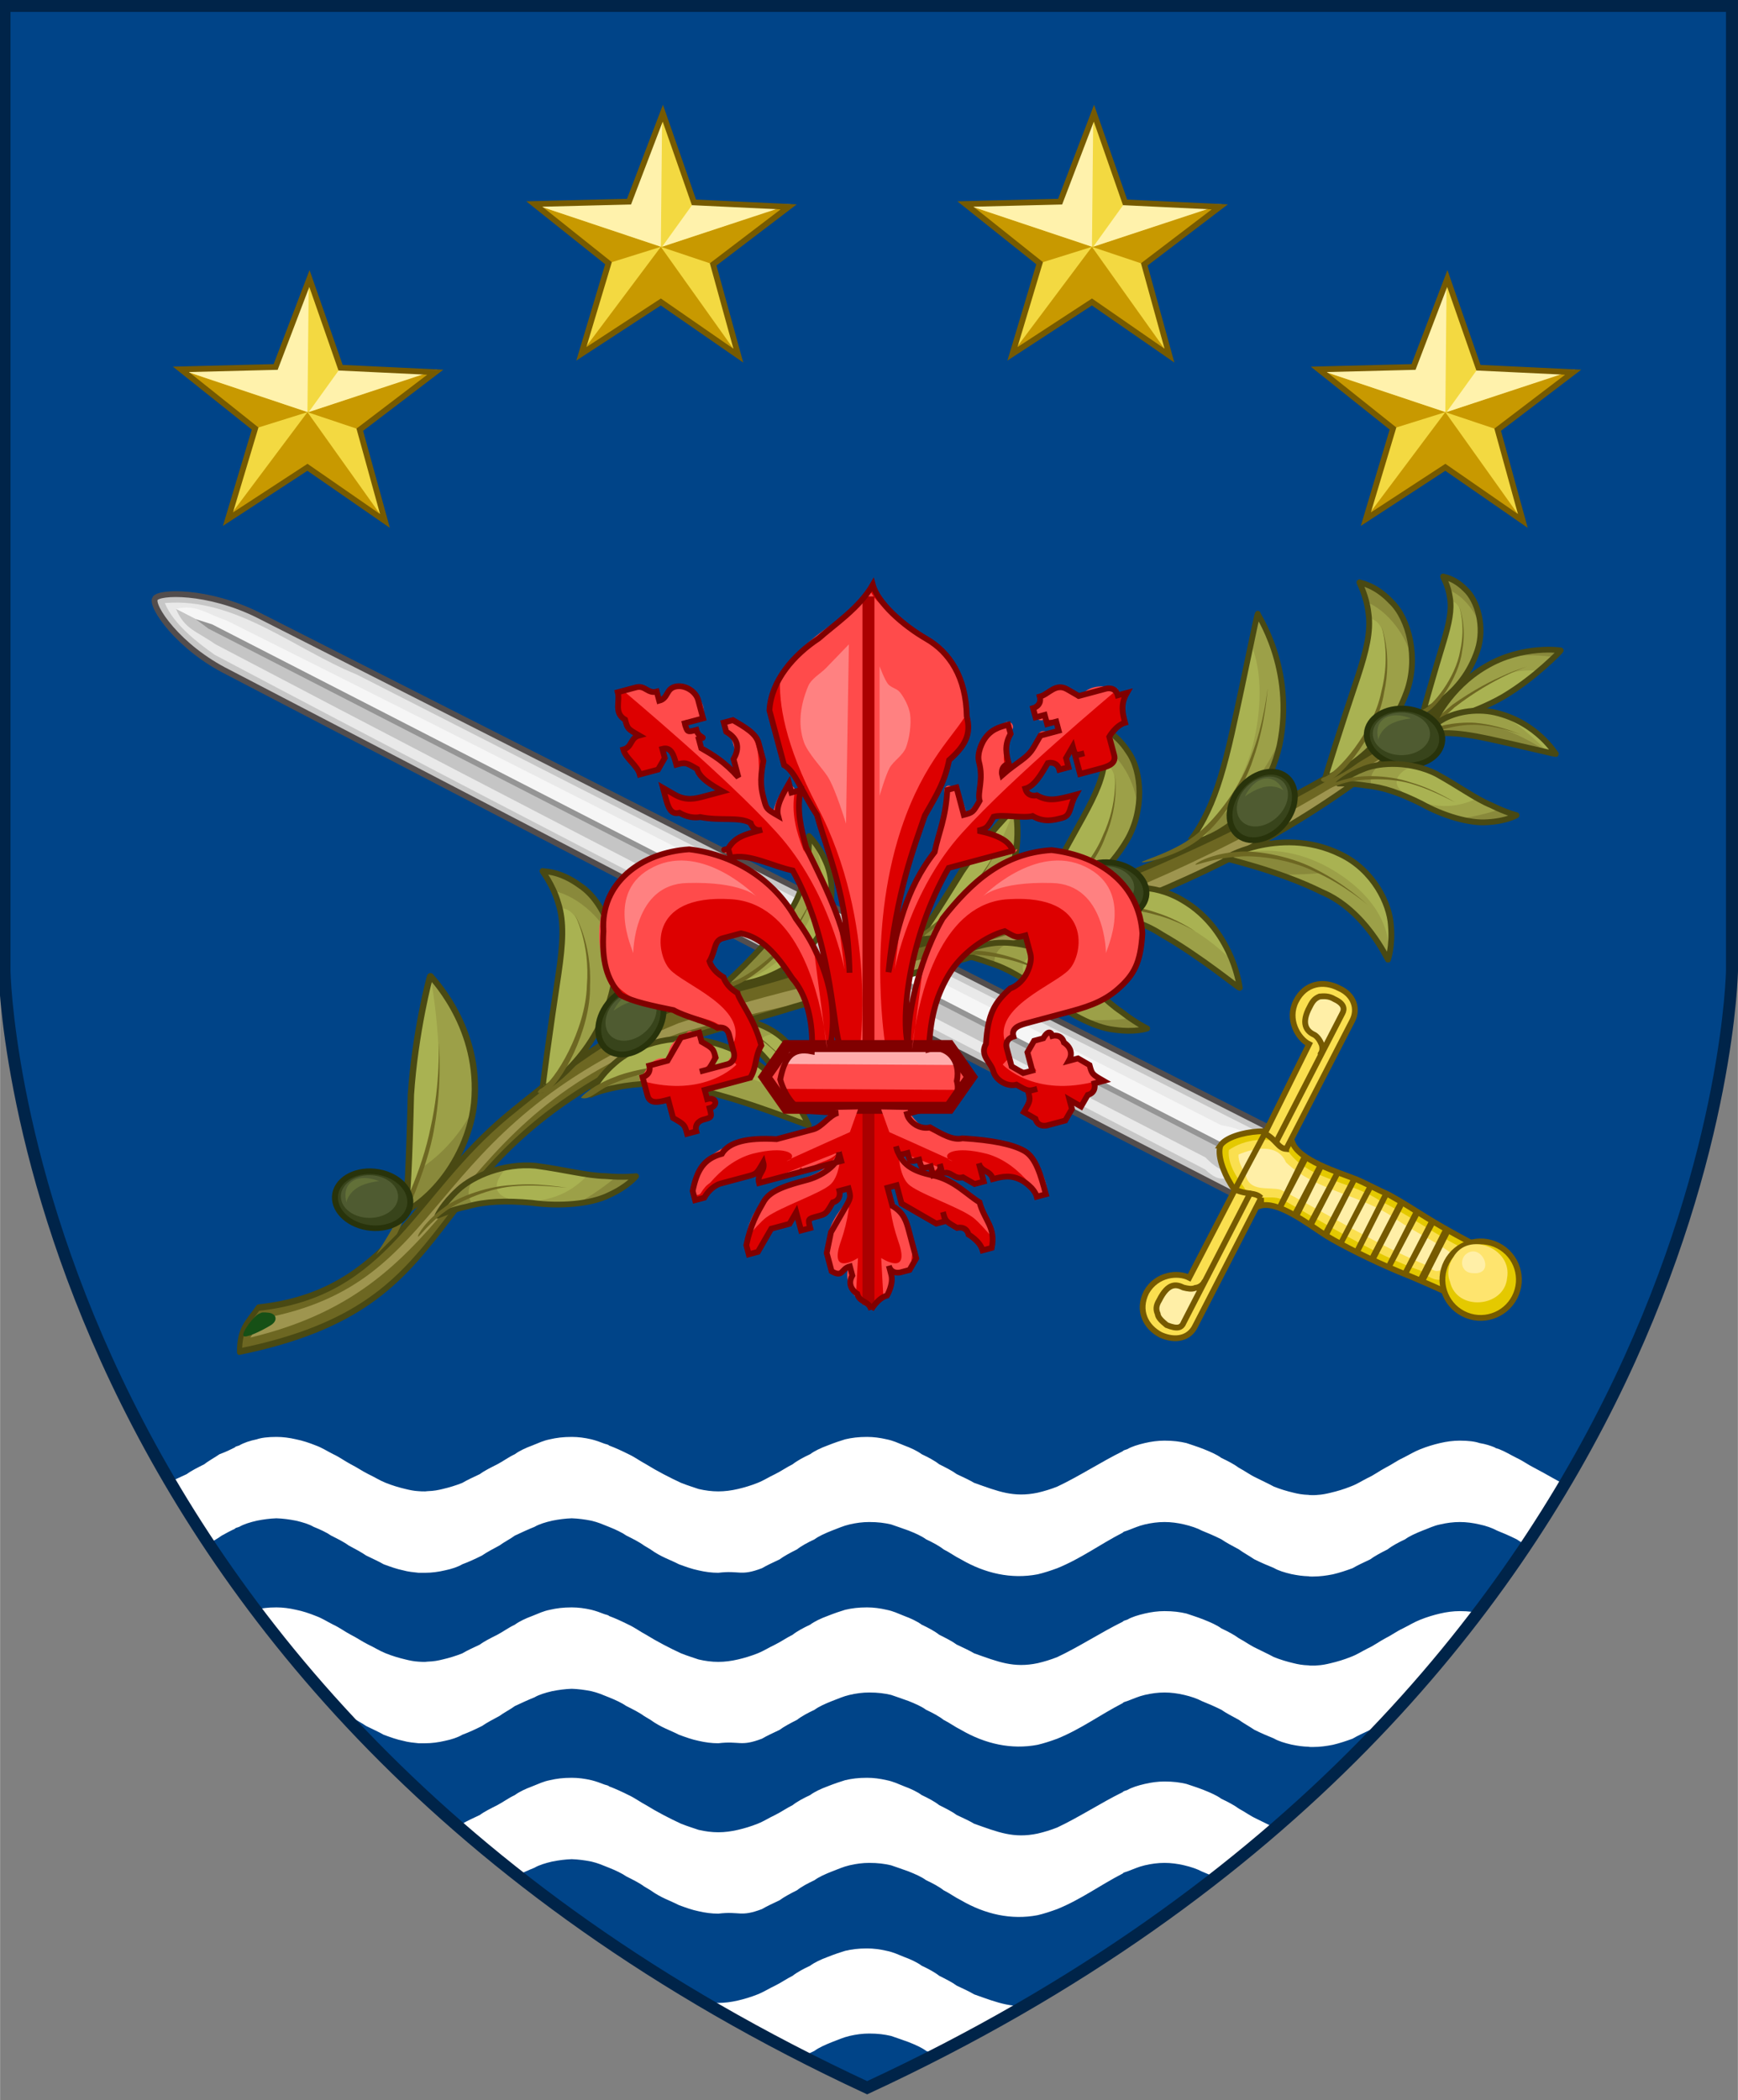 <?xml version="1.0" encoding="UTF-8"?>
<svg width="300" height="362.4" version="1.1" viewBox="0 0 79.37 95.89" xmlns="http://www.w3.org/2000/svg" xmlns:xlink="http://www.w3.org/1999/xlink">
  <rect x="0" y="0" width="79.37" height="95.89" fill="#808080" stroke="none"/>
  <defs>
    <clipPath id="c">
      <path d="m277.3-34.03v44.11s.5 32.97 39.5 51.08c39-18.11 39.5-51.08 39.5-51.08v-44.11h-79z" fill-rule="evenodd"/>
    </clipPath>
  </defs>
  <path d="m.2.27v44.05s.5 32.93 39.4 51.01c39-18.08 39.5-51.01 39.5-51.01v-44.05h-39.5z" fill="#048" fill-rule="evenodd"/>
  <g transform="matrix(.999 0 0 .999 -276.69 34.254)" clip-path="url(#c)">
    <path id="a" d="m276.1 31.39c-.3 0-.6.04-.9.11s-.6.16-.8.28c-.3.11-.6.25-.9.4-.2.14-.5.3-.7.46-.3.15-.6.3-.8.45-.3.15-.6.28-.9.4-.2.12-.5.21-.8.28-.1.01-.1.03-.2.04v3.72c.1-.01.1-.02.2-.04.3-.06.6-.16.8-.28.3-.11.6-.25.9-.4.2-.14.5-.3.8-.46.2-.15.5-.3.7-.45.3-.14.6-.28.9-.4.2-.12.5-.21.8-.28s.6-.11.9-.11.6.04.9.11.6.16.9.28.5.26.8.4c.3.15.5.3.8.45.3.16.5.32.8.46.3.15.5.29.8.4.3.12.6.22.9.28.3.07.6.11.9.11s.6-.04.9-.11c.3-.06.6-.16.8-.28.3-.11.6-.25.9-.4.1-.08.3-.17.4-.26 0 .03 0 .05.1.08.1-.09.3-.18.4-.28.2-.15.5-.3.7-.45.2-.11.4-.22.6-.31 0-.03.1-.06.2-.09.2-.12.5-.21.8-.28.3-.06.6-.1.9-.11.3.01.6.05.9.11.3.07.6.16.8.28.3.12.6.26.8.4.3.15.6.3.8.45.3.16.6.32.8.46.3.15.6.28.8.4.3.11.6.22.9.28.2.06.5.09.7.11h.3c.3 0 .6-.04.9-.11.3-.06.6-.16.8-.28.3-.11.6-.25.9-.4.2-.14.5-.3.8-.46.2-.15.5-.3.7-.45.3-.14.6-.28.9-.4.2-.12.5-.21.8-.28.3-.06.6-.1.9-.11.3.01.6.05.9.11.3.07.5.16.8.28s.6.26.8.4c.3.15.6.3.8.45l.3.18c.5.36.9.47 1.3.68.3.11.6.22.9.28.3.07.6.11.9.11 1-.12 1 .17 2-.21.2-.12.5-.26.8-.4.2-.15.5-.31.8-.46.2-.16.5-.32.8-.46.2-.15.5-.28.8-.4.3-.11.5-.21.8-.28s.6-.11.9-.11c.4 0 .7.04 1 .11.2.07.5.17.8.28.3.12.6.25.8.4.3.14.6.3.8.46.3.15.5.31.8.46 1.1.64 2.3.91 3.5.68.3-.07.6-.17.9-.28 1.1-.45 1.9-1.06 3-1.63 0-.03.1-.06.2-.09.3-.11.5-.21.8-.28s.6-.11.9-.11.6.04.9.11.6.17.8.28c.3.12.6.25.9.4.2.14.5.3.8.46.2.15.5.31.7.45.3.15.6.28.9.4.2.12.5.21.8.28.3.06.5.09.8.1 0 .01.1.01.1.01h.1c.3 0 .6-.04.9-.1.3-.07.6-.17.9-.28.2-.12.5-.26.8-.4.2-.15.5-.31.8-.46.2-.16.5-.32.8-.46.2-.15.5-.28.8-.4.3-.11.5-.22.8-.28.3-.07.6-.11.9-.11s.6.04.9.11c.3.06.6.17.8.28.3.12.6.25.9.4.2.14.5.3.8.46l.3.18c.1.09.2.19.4.28.1.06.2.11.3.16v-.04c.2.09.4.19.6.27.2.12.5.21.8.28s.6.11.9.11.6-.04.9-.11.6-.16.9-.28.5-.25.8-.4.5-.3.8-.45c.3-.16.5-.32.8-.46.3-.15.5-.28.8-.4.3-.11.6-.22.9-.28.3-.07.6-.11.9-.11s.6.04.9.11c.3.06.6.17.8.28.3.12.6.25.9.4.2.14.5.3.7.46.3.15.6.3.8.45.3.15.6.28.9.4.2.12.5.21.8.28.2.04.3.06.5.08v-3.72c-.2-.02-.3-.04-.5-.08-.3-.07-.6-.16-.8-.28-.3-.11-.6-.25-.9-.4-.2-.14-.5-.3-.7-.46-.3-.15-.6-.31-.8-.45-.3-.15-.6-.28-.9-.4-.2-.12-.5-.21-.8-.28s-.6-.11-.9-.11-.6.04-.9.11-.6.16-.9.28-.5.25-.8.4c-.3.14-.5.3-.8.45-.3.16-.5.32-.8.46-.3.15-.5.29-.8.4-.3.12-.6.21-.9.28s-.6.11-.9.11-.6-.04-.8-.11c-.3-.07-.6-.16-.9-.28-.5-.23-1-.55-1.6-.86-.3-.15-.5-.31-.8-.45-.3-.15-.5-.28-.8-.4-.1-.03-.2-.06-.2-.08-.2-.08-.4-.15-.7-.2-.2-.07-.5-.11-.9-.11-.3 0-.6.04-.9.11s-.6.16-.9.28-.5.25-.8.4c-.3.14-.5.3-.8.45-.3.16-.5.32-.8.46-.3.15-.5.29-.8.4-.3.12-.6.21-.9.28-.2.05-.4.09-.6.1-.1.01-.1.01-.2.01s-.2 0-.2-.01c-.3-.01-.5-.05-.7-.1-.3-.07-.6-.16-.9-.28-.2-.11-.5-.25-.8-.4-.3-.14-.5-.3-.8-.46-.2-.15-.5-.31-.8-.45-.2-.15-.5-.28-.8-.4s-.6-.21-.8-.28c-.3-.07-.6-.11-1-.11-.3 0-.6.04-.9.11s-.6.16-.8.28c-.1.03-.2.06-.2.09-1 .49-2 1.15-3 1.62-.3.12-.6.21-.9.28-1.1.23-1.8-.06-2.9-.45-.2-.12-.5-.26-.8-.4-.2-.15-.5-.3-.8-.45-.2-.16-.5-.32-.8-.46-.2-.15-.5-.29-.8-.4-.3-.12-.5-.22-.8-.28-.3-.07-.6-.11-.9-.11-.4 0-.7.04-1 .11-.2.06-.5.16-.8.28-.3.11-.6.25-.8.4-.3.14-.6.3-.8.46-.3.15-.5.3-.8.45-.3.14-.5.28-.8.4s-.6.21-.9.28-.6.11-.9.11-.6-.04-.9-.11c-.2-.07-.5-.16-.8-.28-.5-.23-1.1-.54-1.6-.85-.3-.16-.5-.32-.8-.46-.3-.15-.6-.29-.9-.4 0-.03-.1-.05-.2-.08-.2-.08-.4-.15-.6-.2-.3-.07-.6-.11-.9-.11-.4 0-.7.04-1 .11-.3.06-.5.16-.8.28-.3.11-.6.25-.8.4-.3.14-.5.3-.8.46-.3.15-.6.3-.8.45-.3.14-.6.28-.8.4-.3.12-.6.21-.9.28-.2.05-.4.09-.7.1l-.1.01c-.1 0-.2 0-.3-.01-.2-.01-.4-.05-.6-.1-.3-.07-.6-.16-.9-.28s-.5-.26-.8-.4c-.3-.15-.5-.3-.8-.45-.3-.16-.5-.32-.8-.46-.3-.15-.5-.29-.8-.4-.3-.12-.6-.22-.9-.28-.3-.07-.6-.11-.9-.11-.4 0-.7.04-.9.11-.3.06-.6.16-.8.28-.1.03-.2.06-.2.09-.2.1-.4.2-.7.31-.2.14-.5.3-.7.46-.3.15-.6.3-.8.45-.3.14-.6.28-.9.4-.2.12-.5.21-.8.28s-.6.11-.9.11-.6-.04-.9-.11-.5-.16-.8-.28c-.6-.23-1.1-.54-1.6-.85-.3-.16-.6-.32-.8-.46-.3-.15-.6-.29-.9-.4-.3-.12-.6-.22-.9-.28-.3-.07-.6-.11-.9-.11z" fill="#fff" fill-rule="evenodd" stroke-width=".318"/>
    <g stroke-width=".506">
      <use transform="translate(0,7.792)" width="79.37" height="95.89" xlink:href="#a"/>
      <use transform="translate(0,15.58)" width="79.37" height="95.89" xlink:href="#a"/>
      <use transform="translate(0,23.38)" width="79.37" height="95.89" xlink:href="#a"/>
      <use transform="translate(0,29.71)" width="79.37" height="95.89" xlink:href="#a"/>
    </g>
  </g>
  <g id="b" transform="matrix(.345 0 0 .345 -187.05 -160.85)" stroke-width=".767">
    <g transform="matrix(.877 0 0 .877 451.4 456.7)" stroke-width=".874">
      <path d="m161.6 89.49-11.7-8.1-12 7.83 4.1-13.68-11.2-8.93 14.3-.36 5.1-13.35 4.7 13.46 14.3.68-11.4 8.68z" fill="#f3d941"/>
      <path d="m149.9 73.05-19-6.36 11.1 8.85 7.9-2.47 7.9 2.65 11.4-8.68-1-.05-18.1 6.06z" fill="#c89900"/>
      <path d="m130.5 66.56 14.5-.33 5.1-13.36-.2 20.18z" fill="#fff2ac"/>
      <path d="m169.5 66.66-14.5-.43-4.9 6.82z" fill="#fff2ac"/>
      <path d="m142.8 85.94 6.8-4.72 11.9 8.14-11.6-16.29-12.2 16.29z" fill="#c89900"/>
      <path d="m161.6 89.49-11.7-8.1-12 7.83 4.1-13.68-11.2-8.93 14.3-.36 5.1-13.35 4.7 13.46 14.3.68-11.4 8.68z" fill="none" stroke="#765a00"/>
    </g>
  </g>
  <g transform="translate(-277.1,34.15)" stroke-width=".265">
    <use transform="translate(329.07,-34.15)" width="300" height="372.9" xlink:href="#b"/>
    <use transform="translate(293.24,-41.699)" width="300" height="372.9" xlink:href="#b"/>
    <use transform="translate(312.93,-41.699)" width="300" height="372.9" xlink:href="#b"/>
  </g>
  <g transform="matrix(.927 0 0 .927 -253.95 31.149)" stroke-width=".435">
    <g transform="matrix(.653 -.057 .057 .653 -56.33 -518.7)">
      <g fill-rule="evenodd">
        <path d="m445.3 826.9c.3-.5 4-.3 7.6 1.9l72.2 44.9-3 4.8c-17.7-11.1-54.2-34.4-71.8-45.6-3.6-2.2-5.4-5.5-5-6z" fill="#c7c7c7" stroke="#524d4d" stroke-linecap="round"/>
        <path d="m446 827.3c5.3 0 9.4 4.3 13.9 6.6 21.4 13.4 42.8 26.7 64.3 40-1.2 1.4-1.9 5-4 2.6-23.6-15-47.3-29.8-70.8-45-1.3-1.1-2.9-2.6-3.4-4.2z" fill="#e9e9e9"/>
        <path d="m446.8 827.8 76.3 48c-.7 1.2-1.5 1.4-2.8-.2-23.6-14.9-47.3-29.8-70.8-44.9-1.3-1.1-2.2-1.3-2.7-2.9z" fill="#c5c5c5"/>
        <path d="m446.8 827.8 76.2 48c.9-1.3.8-2-1.3-2.5-23.7-14.8-47.4-29.7-71.2-44.3-1.6-.7-2.1-1.4-3.7-1.2z" fill="#f6f6f6"/>
        <path d="m448.2 828.7.9.8 74.6 46.9c.3.2.5-.2.3-.3l-74.6-46.9z" fill="#959595"/>
        <path d="m521.5 874.8c.9-1.1 5.1-1.1 5.4.2.3 1.4 3.3 2.6 4.5 3.2.6.3 1.5.9 2.4 1.4.9.6 1.8 1.3 2.6 1.9 1.6 1.2 3.5 2.4 3.5 2.4l-2.2 3.5s-1.9-1.1-3.7-2c-1.9-1-4-2.3-5.1-3.1-1.2-.9-3.5-3.1-4.9-2.7-1.3.3-3.1-3.5-2.5-4.8z" fill="#e4c900" stroke="#765a00" stroke-linecap="round"/>
        <path d="m522.1 875.2c1.2-.7 3.1-.8 4.2 0 1.1 2.7 4.6 3 6.8 4.8 2 1.2 3.8 2.8 5.9 4.1-.8 1.6-1.6 3.2-3.3 1.4-3.5-1.6-6.6-4-9.7-6.1-1-.8-2.4.1-3-1.3-.5-.8-1.1-1.9-.9-2.9z" fill="#fadf4f"/>
        <path d="m526.4 875.5 5.8-9.2c.5-.8.3-1.9-.8-2.5-1.1-.7-2.5-.6-3.3.7s-.1 2.8.7 3.3l-3.9 6.4c.8.5.9 1.2 1.5 1.3z" fill="#fadf4f" stroke="#765a00" stroke-linecap="round"/>
        <path d="m522.8 875.6c1.2-.4 3-.6 3.5.9 2.1 2.4 5.5 2.9 7.9 5 1.2 1 2.8 1.9 3.9 2.9-.3.8-1.1 1.8-1.8.8-3.7-1.9-7.1-4.5-10.6-6.7-.9-.3-2.3 0-2.5-1.3-.2-.5-.5-1.1-.4-1.6z" fill="#ffefa7"/>
        <path d="m529.6 868.6c.2-.2.2-.6.1-.8-.1-.3-.3-.6-.5-.7-.5-.3-.9-.9-.1-2.1.3-.5.5-.6.8-.7.3 0 .7 0 1.1.3.7.4.7.8.5 1.1l-5.8 9.2" fill="#ffefa7" stroke="#765a00" stroke-linecap="round"/>
        <path d="m527.6 876c.1.2.3.3.4.4l-2.3 3.6c-.1-.1-.3-.2-.4-.2zm1.1.8c.1.1.3.2.4.3l-2.2 3.6c-.2-.1-.3-.2-.5-.3zm1.2.7c.1 0 .3.1.4.2l-2.4 3.8c-.1-.1-.3-.2-.4-.3zm1.2.6c.1 0 .2.1.3.1l.1.1-2.5 4h-.1l-.3-.3zm1.2.6c.1.1.2.1.4.2l-2.7 4.2-.3-.3zm1.1.7c.1.1.3.1.4.2l-2.6 4.2c-.2-.1-.3-.2-.4-.2zm1.1.7c.1.1.3.2.4.3l-2.6 4.1c-.1-.1-.2-.2-.4-.3zm1.1.8c.1.1.3.2.4.3l-2.5 3.9c-.1-.1-.3-.1-.4-.2zm1.1.8c.1.1.2.2.4.3l-2.4 3.7c-.1 0-.3-.1-.4-.2zm1 .7c.2.2.3.2.5.3l-2.3 3.7c-.2-.1-.3-.2-.5-.3z" fill="#765a00"/>
      </g>
      <g stroke="#765a00" stroke-linecap="round">
        <circle transform="matrix(-.178 .283 .283 .178 354.5 752.2)" cx="44.58" cy="683.9" r="8.598" fill="#e4c900" stroke-width="1.302"/>
        <g stroke-width=".435">
          <path d="m522.3 878.2 2.6-4" fill="none"/>
          <path d="m524.2 879-5.8 9.2c-.5.8-1.5 1-2.6.4-1.1-.7-1.6-2-.8-3.3.9-1.3 2.5-1.3 3.3-.8l4-6.3c.9.5 1.5.3 1.9.8z" fill="#fadf4f" fill-rule="evenodd"/>
          <path d="m519.4 884.9c-.1.2-.4.4-.7.4-.3.1-.6 0-.9-.1-.5-.3-1.1-.5-1.9.8-.3.4-.3.7-.2 1 0 .3.3.6.6.9.8.4 1.1.3 1.3-.1l5.8-9.2" fill="#ffefa7" fill-rule="evenodd"/>
        </g>
      </g>
      <path d="m538.2 884.7c1.3-1.9 4.5-.3 3.9 1.9-.4 2.2-4 2.2-4.3-.1-.2-.6 0-1.3.4-1.8z" fill="#fee46e"/>
      <path d="m539.1 884.6c1.3-1 2.3 1.8.4 1.4-.7-.1-.9-.9-.4-1.4z" fill="#ffefa7"/>
    </g>
    <g transform="matrix(.653 .059 -.059 .653 42.98 -575.8)">
      <g stroke-linejoin="round">
        <g transform="matrix(.07 -.311 -.242 -.033 539 1111)" stroke-width="1.561">
          <path transform="matrix(1.043 .259 -.152 1.01 -28.32 -125.5)" d="m876.7 146.6c-22.3 25.1-36.8 53.8-47.8 83.9-7.1 19.7-12.7 40-17.9 60.2-3.4 13.3-6.6 26.5-10 39.5-4.3 15.2-6.7 28.7-11.9 41.1-28.2 67.5-57.6 41-70.5 109 5.3.8 6.4-1.2 10.1-3.9 4.2-37.8 27-41.1 45.7-66.4 7.7-10.6 16.4-22.5 22.6-37 5.6-13.4 7.5-26.7 11.4-40.3 2.7-15.1 5.8-29.6 9.4-43.8 5.3-21 11.6-41.3 19.3-61.2 10.4-27.1 23.3-53.8 39.6-81.1z" fill="#6d6722" fill-rule="evenodd"/>
          <path transform="matrix(.307 -1.701 -1.334 -.546 947.1 741.5)" d="m241.2 128.5c-3.2 2-7.3 4.5-12.7 7.6-22.6 13.5-41.4 20.9-59.4 26.4s-31 6.7-53.1 14.1c-45.48 18.6-38.75 44.9-71.81 51l-2.12 3.3c37.73-9 32.15-37.8 74.13-52.6 9.8-2.8 21.7-5.4 24.9-6.1 6.3-1.8 12.6-3.5 18.9-5.3 12.4-3.5 24.8-7.4 37-12.4 15.2-6.2 30.1-14.3 44.2-26z" fill="#9e954f" fill-rule="evenodd"/>
          <path transform="matrix(1.043 .259 -.152 1.01 -28.32 -125.5)" d="m876.7 146.6c-22.3 25.1-36.8 53.8-47.8 83.9-7.1 19.7-12.7 40-17.9 60.2-3.4 13.3-6.6 26.5-10 39.5-4.3 15.2-6.7 28.7-11.9 41.1-28.2 67.5-57.6 41-70.5 109 5.3.8 6.4-1.2 10.1-3.9 4.2-37.8 27-41.1 45.7-66.4 7.7-10.6 16.4-22.5 22.6-37 5.6-13.4 7.5-26.7 11.4-40.3 2.7-15.1 5.8-29.6 9.4-43.8 5.3-21 11.6-41.3 19.3-61.2 10.4-27.1 23.3-53.8 39.6-81.1z" fill="none" stroke="#494913" stroke-linejoin="round" stroke-width="1.493"/>
        </g>
        <g transform="matrix(-.166 .074 .079 .135 413.4 790.8)" stroke-width="2.588">
          <path d="m-42.97 550.9c.41-.4-9.78 29.2 4.69 62.1 7.06 16.2 19.24 28.1 29.149 34.4 10.108 6.5 17.715 7.5 17.662 7.4-1.187-.1-11.861-25.1-23.081-52.5-12.28-27.2-28.03-51.3-28.42-51.4z" fill="#9ca048"/>
          <path d="m8.53 654.8c.052.1-7.553-.9-17.663-7.4-8.757-5.6-19.277-15.5-26.487-28.9 8.46 8.5 20.76 17.6 36.464 20.5 4.17 9.6 7.098 15.8 7.686 15.8z" fill="#89893b"/>
          <path d="m5.6 649.6c-8.338-8.5-17.26-20.4-25.1-33.3-14.36-23.7-23.47-65.4-23.47-65.4.39.1 16.14 24.2 28.42 51.4 8.147 19.9 16.001 38.5 20.15 47.3z" fill="#a9b252"/>
          <path d="m-42.97 550.9c.41-.4-9.78 29.2 4.69 62.1 7.06 16.2 19.24 28.1 29.149 34.4 10.108 6.5 17.715 7.5 17.662 7.4-1.187-.1-11.861-25.1-23.081-52.5-12.28-27.2-28.03-51.3-28.42-51.4z" fill="none" stroke="#494913"/>
          <path d="m-34.43 582.7c.19-.1 5.84 19.1 16.82 38.2 10.495 19.3 32.96 42.9 32.96 42.9l11.57 6.3s-6.22-5.3-9.52-8.4c-6.13-5.4-22.639-22.7-33.72-41.6-11.54-18.6-17.92-37.5-18.11-37.4z" fill="#6d6722"/>
        </g>
        <g transform="matrix(-.111 -.033 -.033 .111 506.3 787.2)" stroke-width="3.753">
          <path d="m-325.2 536c.2.7 30.5-9.3 59.7-13.4 28.4-5.8 56.4 7 56.5 7.8 0 .2-1.6-8.1-10.9-17.7-8.8-9.6-28-19.1-48.9-15.9-20.8 2.8-35.4 14.4-44.1 23.2-8.7 9-12.2 16.1-12.3 16z" fill="#9ca048"/>
          <path d="m-254.1 521.2c12-2.5 26.1-4.4 38.8-3.1 5.3 7.1 6.3 12.4 6.3 12.3 0-.7-21.1-10.4-45.1-9.2z" fill="#89893b"/>
          <path d="m-314.7 521.9c.6-.6 1.2-1.3 1.8-1.9 8.7-8.8 23.3-20.4 44.1-23.2 20.9-3.2 40.1 6.3 48.9 15.9 4.8 5 7.5 9.6 9.1 12.8l-.5.3s-43.8-30.5-103.4-3.9z" fill="#a9b252"/>
          <path d="m-325.2 536c.2.7 30.5-9.3 59.7-13.4 28.4-5.8 56.4 7 56.5 7.8 0 .2-1.6-8.1-10.9-17.7-8.8-9.6-28-19.1-48.9-15.9-20.8 2.8-35.4 14.4-44.1 23.2-8.7 9-12.2 16.1-12.3 16z" fill="none" stroke="#494913"/>
          <path d="m-285 512.7c-.1 0 13.5-2.5 28.4-.5 14.9 1.4 30.1 7.7 34.9 10.4 10 4.9 12.5 10.9 17.8 9.9.4-.5-6.1-7.5-16.5-12.5-5-2.8-20.9-8.7-36.1-9.3-15.1-1.2-28.6 2-28.5 2z" fill="#6d6722"/>
        </g>
      </g>
      <path d="m454.2 888.3c.6 0 .8.5.3.9-.8.6-1.9 1.2-2 1-.2-.2.7-1.7 1.1-1.8.1-.1.3-.1.6-.1z" fill="#165016" fill-rule="evenodd"/>
      <g stroke-linejoin="round">
        <g stroke-width=".435">
          <path d="m480.8 875.6s-.5.8-1.9 1.6c-1.3.8-3.6 1.2-5.7 1.1-2 0-3.5.2-4.8.7-1.3.4-2.2.9-2.2.9s.3-.9 1.4-2.1c1-1.1 3.2-2.3 5.6-2.3 2.3.1 3.9.4 5.3.3 1.4 0 2.3-.2 2.3-.2z" fill="#9ca048"/>
          <path d="m472.4 878.2c2.7 0 4.2-1.6 4.8-2.4-1.1-.1-2.4-.3-4-.3-.7 0-1.4.1-2.1.3-1 1.2-1.1 2.5 1.3 2.4z" fill="#a9b252"/>
          <path d="m468.7 876.9c-.5.3-.8.6-1.1.9-1.1 1.2-1.4 2.1-1.4 2.1s.9-.5 2.2-.9c.1-.1.2-.1.4-.1-.5-.6-.6-1.3-.1-2z" fill="#89893b"/>
          <path d="m480.8 875.6s-.6.1-1.5.2c-.6.6-1.6 1.5-2.8 2.3.9-.2 1.8-.5 2.4-.9 1.4-.8 1.9-1.6 1.9-1.6z" fill="#89893b"/>
          <path d="m480.8 875.6s-.5.8-1.9 1.6c-1.3.8-3.6 1.2-5.7 1.1-2 0-3.5.2-4.8.7-1.3.4-2.2.9-2.2.9s.3-.9 1.4-2.1c1-1.1 3.2-2.3 5.6-2.3 2.3.1 3.9.4 5.3.3 1.4 0 2.3-.2 2.3-.2z" fill="none" stroke="#494913"/>
          <path d="m475.7 876.9c0 .1-1.9-.1-4.1.3-2.1.4-4.1 1.7-4.7 2.2-1.3 1.1-1.9 2.2-2 2.2-.1-.1.5-1.3 1.8-2.4.6-.6 2.7-1.8 4.9-2.1 2.2-.4 4.1-.1 4.1-.2z" fill="#6d6722"/>
        </g>
        <g transform="matrix(-.092 .157 .168 .083 355.9 836.6)" fill-rule="evenodd">
          <ellipse transform="matrix(-.632 1.486 1.486 .632 -147.1 87.58)" cx="268.5" cy="181.6" rx="9.207" ry="7.416" fill="#38441b" stroke="#28330b" stroke-width="1.458"/>
          <ellipse transform="matrix(-.874 1.358 1.358 .874 -59.87 77.99)" cx="267.4" cy="181.3" rx="6.946" ry="5.595" fill="#4f5b31" stroke-width="1.458"/>
          <path d="m-54.88 599.1s.88-6.6 5.57-8.6c4.68-2 8.4 2.4 9.03 2.9 0 0-3.38-1.7-7.99.3-3.53 1.6-6.61 5.4-6.61 5.4z" fill="#627038" stroke-width="2.355"/>
        </g>
        <g transform="matrix(-.11 -.119 -.119 .11 521.7 798.2)" stroke-width="2.688">
          <path d="m-40.82 457.6c-.15.4-4.11-6.3-16.17-9.7-11.94-4.1-32.13.9-44.41 14.3-24.8 27.3-19.5 58.1-19.9 57.4.2.1 20.2-20 38.46-39.1 9.25-9.5 17.02-16.5 25.82-19.6 8.68-3.4 16.29-3 16.2-3.3z" fill="#9ca048"/>
          <path d="m-88.18 452.2c10.79-5.6 22.95-7.2 31.19-4.3 12.06 3.4 16.02 10.1 16.17 9.7.07.3-4.44.1-10.49 1.5-9.42-7.8-25.2-10.1-36.87-6.9z" fill="#89893b"/>
          <path d="m-104.6 481.3c16.47-16.7 39.37-28.9 45.21-19.4-7.85 3.5-15.04 9.9-23.45 18.6-16.45 17.2-34.36 35.3-37.86 38.6.5-8.9 3.4-24.8 16.1-37.8z" fill="#a9b252"/>
          <path d="m-40.82 457.6c-.15.4-4.11-6.3-16.17-9.7-11.94-4.1-32.13.9-44.41 14.3-24.8 27.3-19.5 58.1-19.9 57.4.2.1 20.2-20 38.46-39.1 9.25-9.5 17.02-16.5 25.82-19.6 8.68-3.4 16.29-3 16.2-3.3z" fill="none" stroke="#494913"/>
          <path d="m-66.14 458.1c.13.1-14.87 1.5-30.29 14.5-16.37 12.1-28.27 38.6-26.57 47 1.4 1.6 2.4 4.1 2.7.5-1.6-7.4 9-33.6 24.85-46.4 14.77-13.4 29.45-15.5 29.31-15.6z" fill="#6d6722"/>
        </g>
        <g transform="matrix(-.142 0 0 .142 447.2 794.5)" stroke-width="3.064">
          <path d="m-325.2 536c.2.7 30.5-9.3 59.7-13.4 28.4-5.8 56.4 7 56.5 7.8 0 .2-1.6-8.1-10.9-17.7-8.8-9.6-28-19.1-48.9-15.9-20.8 2.8-35.4 14.4-44.1 23.2-8.7 9-12.2 16.1-12.3 16z" fill="#9ca048"/>
          <path d="m-254.1 521.2c12-2.5 26.1-4.4 38.8-3.1 5.3 7.1 6.3 12.4 6.3 12.3 0-.7-21.1-10.4-45.1-9.2z" fill="#89893b"/>
          <path d="m-314.7 521.9c.6-.6 1.2-1.3 1.8-1.9 8.7-8.8 23.3-20.4 44.1-23.2 20.9-3.2 40.1 6.3 48.9 15.9 4.8 5 7.5 9.6 9.1 12.8l-.5.3s-43.8-30.5-103.4-3.9z" fill="#a9b252"/>
          <path d="m-325.2 536c.2.7 30.5-9.3 59.7-13.4 28.4-5.8 56.4 7 56.5 7.8 0 .2-1.6-8.1-10.9-17.7-8.8-9.6-28-19.1-48.9-15.9-20.8 2.8-35.4 14.4-44.1 23.2-8.7 9-12.2 16.1-12.3 16z" fill="none" stroke="#494913"/>
          <path d="m-285 512.7c-.1 0 13.5-2.5 28.4-.5 14.9 1.4 30.1 7.7 34.9 10.4 10 4.9 12.5 10.9 17.8 9.9.4-.5-6.1-7.5-16.5-12.5-5-2.8-20.9-8.7-36.1-9.3-15.1-1.2-28.6 2-28.5 2z" fill="#6d6722"/>
        </g>
        <g transform="matrix(.181 .023 -.036 .184 509.5 754.4)" fill-rule="evenodd">
          <ellipse transform="matrix(-.632 1.486 1.486 .632 -147.1 87.58)" cx="268.5" cy="181.6" rx="9.207" ry="7.416" fill="#38441b" stroke="#28330b" stroke-width="1.458"/>
          <ellipse transform="matrix(-.874 1.358 1.358 .874 -59.87 77.99)" cx="267.4" cy="181.3" rx="6.946" ry="5.595" fill="#4f5b31" stroke-width="1.458"/>
          <path d="m-54.88 599.1s.88-6.6 5.57-8.6c4.68-2 8.4 2.4 9.03 2.9 0 0-3.38-1.7-7.99.3-3.53 1.6-6.61 5.4-6.61 5.4z" fill="#627038" stroke-width="2.355"/>
        </g>
        <g transform="matrix(-.086 -.053 -.053 .086 546.7 791.9)" stroke-width="4.312">
          <path d="m-152.4 422c0 .3 6.5-27.6-5.9-56.6-12.2-29.5-38-43.4-37.7-43 .2.4 2.9 26.7 13.8 53.2 11.3 26.4 29.7 46.2 29.8 46.4z" fill="#9ca048"/>
          <path d="m-192 344.3c6.2 3.7 17 11.7 22.3 24.5 5.7 13.6 15.5 37.6 16.3 52.7-5.8-6.9-20.3-26.1-28.8-45.9-4.6-11.1-7.7-22.2-9.8-31.3z" fill="#a9b252"/>
          <path d="m-194.9 329.3c-.7-4.2-1-6.8-1.1-6.9-.2-.3 17.7 9.3 30.7 29.6-9.9-11.2-23.2-19.2-29.6-22.7z" fill="#89893b"/>
          <path d="m-155.1 418.9c-1-5.3-1.9-10.3-2.8-15.1-10.2-36.7-25.5-57-25.1-57-.4.1 15.7 19.6 27.5 56.3 1.2 5.1 2.4 10.5 3.6 16.1-.3 1.9-.5 2.9-.5 2.8 0 0-1-1.1-2.7-3.1z" fill="#6d6722"/>
          <path d="m-152.4 422c0 .3 6.5-27.6-5.9-56.6-12.2-29.5-38-43.4-37.7-43 .2.4 2.9 26.7 13.8 53.2 11.3 26.4 29.7 46.2 29.8 46.4z" fill="none" stroke="#494913"/>
        </g>
        <g transform="matrix(-.06 -.05 -.05 .06 554.9 798.2)" stroke-width="5.594">
          <path d="m-244.7 455.9c-.2.5 27.7 17.2 55.3 34.9 14 9 25.9 17.7 34 26 8.2 8.2 12.3 15.5 12.2 15.5 0 .1 2.7-8.2-.7-21.6-3.1-13.2-13.9-30.7-31.3-41.7-35.9-22.2-70.2-12.5-69.5-13.1z" fill="#9ca048"/>
          <path d="m-189.4 490.8c-19.5-12.5-39.1-24.5-48.9-30.7 16.5 3.3 58.1 13.5 77 37.1 11.1 14 15.9 25.8 17.8 34.5-1.1-1.9-5-8-11.9-14.9-8.1-8.3-20-17-34-26z" fill="#89893b"/>
          <path d="m-238.3 460.1c-4.1-2.5-6.5-4.1-6.4-4.2-.7.6 33.6-9.1 69.5 13.1-20.2-10.3-63.1-8.9-63.1-8.9z" fill="#a9b252"/>
          <path d="m-244.7 455.9c-.2.5 27.7 17.2 55.3 34.9 14 9 25.9 17.7 34 26 8.2 8.2 12.3 15.5 12.2 15.5 0 .1 2.7-8.2-.7-21.6-3.1-13.2-13.9-30.7-31.3-41.7-35.9-22.2-70.2-12.5-69.5-13.1z" fill="none" stroke="#494913"/>
          <path d="m-207.8 466.5c-.1.1 17 7.1 32.5 19.8 16 12.3 26.7 33.3 29.1 40.2 6 13.7 7 24.2 7.7 24.2.9.1 1.6-12.9-4.6-27.1-2.5-7.3-14.7-26.7-31.3-38.5-16.2-12.2-33.5-18.5-33.4-18.6z" fill="#6d6722"/>
        </g>
        <g transform="matrix(-.057 -.083 -.083 .057 572.8 795.8)" stroke-width="4.309">
          <path d="m-40.82 457.6c-.15.4-4.11-6.3-16.17-9.7-11.94-4.1-32.13.9-44.41 14.3-24.8 27.3-19.5 58.1-19.9 57.4.2.1 20.2-20 38.46-39.1 9.25-9.5 17.02-16.5 25.82-19.6 8.68-3.4 16.29-3 16.2-3.3z" fill="#9ca048"/>
          <path d="m-88.18 452.2c10.79-5.6 22.95-7.2 31.19-4.3 12.06 3.4 16.02 10.1 16.17 9.7.07.3-4.44.1-10.49 1.5-9.42-7.8-25.2-10.1-36.87-6.9z" fill="#89893b"/>
          <path d="m-104.6 481.3c16.47-16.7 39.37-28.9 45.21-19.4-7.85 3.5-15.04 9.9-23.45 18.6-16.45 17.2-34.36 35.3-37.86 38.6.5-8.9 3.4-24.8 16.1-37.8z" fill="#a9b252"/>
          <path d="m-40.82 457.6c-.15.4-4.11-6.3-16.17-9.7-11.94-4.1-32.13.9-44.41 14.3-24.8 27.3-19.5 58.1-19.9 57.4.2.1 20.2-20 38.46-39.1 9.25-9.5 17.02-16.5 25.82-19.6 8.68-3.4 16.29-3 16.2-3.3z" fill="none" stroke="#494913"/>
          <path d="m-66.14 458.1c.13.1-14.87 1.5-30.29 14.5-16.37 12.1-28.27 38.6-26.57 47 .6 16.3 11.6 25.3 11.5 24.7 1.2-.6-8.1-10-8.5-24.8-1.6-7.4 8.7-33 24.55-45.8 14.77-13.4 29.45-15.5 29.31-15.6z" fill="#6d6722"/>
        </g>
        <g transform="matrix(-.125 -.016 0 .109 501.3 784.7)" stroke-width="3.712">
          <path d="m-42.97 550.9c.41-.4-9.78 29.2 4.69 62.1 7.06 16.2 19.24 28.1 29.149 34.4 10.108 6.5 17.715 7.5 17.662 7.4-1.187-.1-11.861-25.1-23.081-52.5-12.28-27.2-28.03-51.3-28.42-51.4z" fill="#9ca048"/>
          <path d="m8.53 654.8c.052.1-7.553-.9-17.663-7.4-8.757-5.6-19.277-15.5-26.487-28.9 8.46 8.5 20.76 17.6 36.464 20.5 4.17 9.6 7.098 15.8 7.686 15.8z" fill="#89893b"/>
          <path d="m5.6 649.6c-8.338-8.5-17.26-20.4-25.1-33.3-14.36-23.7-23.47-65.4-23.47-65.4.39.1 16.14 24.2 28.42 51.4 8.147 19.9 16.001 38.5 20.15 47.3z" fill="#a9b252"/>
          <path d="m-42.97 550.9c.41-.4-9.78 29.2 4.69 62.1 7.06 16.2 19.24 28.1 29.149 34.4 10.108 6.5 17.715 7.5 17.662 7.4-1.187-.1-11.861-25.1-23.081-52.5-12.28-27.2-28.03-51.3-28.42-51.4z" fill="none" stroke="#494913"/>
          <path d="m-34.43 582.7c.19-.1 5.84 19.1 16.82 38.2 10.495 19.3 32.96 42.9 32.96 42.9l11.57 6.3s-6.22-5.3-9.52-8.4c-6.13-5.4-22.639-22.7-33.72-41.6-11.54-18.6-17.92-37.5-18.11-37.4z" fill="#6d6722"/>
        </g>
        <g transform="matrix(.841 .541 -.541 .841 587.4 -135.4)" stroke-width=".435">
          <path d="m480.8 875.6s-.5.8-1.9 1.6c-1.3.8-3.6 1.2-5.7 1.1-2 0-3.5.2-4.8.7-1.3.4-2.2.9-2.2.9s.3-.9 1.4-2.1c1-1.1 3.2-2.3 5.6-2.3 2.3.1 3.9.4 5.3.3 1.4 0 2.3-.2 2.3-.2z" fill="#9ca048"/>
          <path d="m472.4 878.2c2.7 0 4.2-1.6 4.8-2.4-1.1-.1-2.4-.3-4-.3-.7 0-1.4.1-2.1.3-1 1.2-1.1 2.5 1.3 2.4z" fill="#a9b252"/>
          <path d="m468.7 876.9c-.5.3-.8.6-1.1.9-1.1 1.2-1.4 2.1-1.4 2.1s.9-.5 2.2-.9c.1-.1.2-.1.4-.1-.5-.6-.6-1.3-.1-2z" fill="#89893b"/>
          <path d="m480.8 875.6s-.6.1-1.5.2c-.6.6-1.6 1.5-2.8 2.3.9-.2 1.8-.5 2.4-.9 1.4-.8 1.9-1.6 1.9-1.6z" fill="#89893b"/>
          <path d="m480.8 875.6s-.5.8-1.9 1.6c-1.3.8-3.6 1.2-5.7 1.1-2 0-3.5.2-4.8.7-1.3.4-2.2.9-2.2.9s.3-.9 1.4-2.1c1-1.1 3.2-2.3 5.6-2.3 2.3.1 3.9.4 5.3.3 1.4 0 2.3-.2 2.3-.2z" fill="none" stroke="#494913"/>
          <path d="m475.7 876.9c0 .1-1.9-.1-4.1.3-2.1.4-4.1 1.7-4.7 2.2-1.3 1.1-1.9 2.2-2 2.2-.1-.1.5-1.3 1.8-2.4.6-.6 2.7-1.8 4.9-2.1 2.2-.4 4.1-.1 4.1-.2z" fill="#6d6722"/>
        </g>
        <g transform="matrix(-.08 -.124 -.124 .08 584.4 784.6)" stroke-width="2.94">
          <path d="m-40.82 457.6c-.15.4-4.11-6.3-16.17-9.7-11.94-4.1-32.13.9-44.41 14.3-24.8 27.3-19.5 58.1-19.9 57.4.2.1 20.2-20 38.46-39.1 9.25-9.5 17.02-16.5 25.82-19.6 8.68-3.4 16.29-3 16.2-3.3z" fill="#9ca048"/>
          <path d="m-88.18 452.2c10.79-5.6 22.95-7.2 31.19-4.3 12.06 3.4 16.02 10.1 16.17 9.7.07.3-4.44.1-10.49 1.5-9.42-7.8-25.2-10.1-36.87-6.9z" fill="#89893b"/>
          <path d="m-104.6 481.3c16.47-16.7 39.37-28.9 45.21-19.4-7.85 3.5-15.04 9.9-23.45 18.6-16.45 17.2-34.36 35.3-37.86 38.6.5-8.9 3.4-24.8 16.1-37.8z" fill="#a9b252"/>
          <path d="m-40.82 457.6c-.15.4-4.11-6.3-16.17-9.7-11.94-4.1-32.13.9-44.41 14.3-24.8 27.3-19.5 58.1-19.9 57.4.2.1 20.2-20 38.46-39.1 9.25-9.5 17.02-16.5 25.82-19.6 8.68-3.4 16.29-3 16.2-3.3z" fill="none" stroke="#494913"/>
          <path d="m-66.14 458.1c.13.1-14.87 1.5-30.29 14.5-16.37 12.1-28.27 38.6-26.57 47 0 1.6 2.9 3.5 2.7.5-1.6-7.4 9-33.6 24.85-46.4 14.77-13.4 29.45-15.5 29.31-15.6z" fill="#6d6722"/>
        </g>
        <g transform="matrix(-.092 .157 .168 .083 430 795)" fill-rule="evenodd">
          <ellipse transform="matrix(-.632 1.486 1.486 .632 -147.1 87.58)" cx="268.5" cy="181.6" rx="9.207" ry="7.416" fill="#38441b" stroke="#28330b" stroke-width="1.458"/>
          <ellipse transform="matrix(-.874 1.358 1.358 .874 -59.87 77.99)" cx="267.4" cy="181.3" rx="6.946" ry="5.595" fill="#4f5b31" stroke-width="1.458"/>
          <path d="m-54.88 599.1s.88-6.6 5.57-8.6c4.68-2 8.4 2.4 9.03 2.9 0 0-3.38-1.7-7.99.3-3.53 1.6-6.61 5.4-6.61 5.4z" fill="#627038" stroke-width="2.355"/>
        </g>
        <g transform="matrix(.832 .325 -.325 .832 428.8 -42.12)" stroke-width=".487">
          <path d="m480.8 875.6s-.5.8-1.9 1.6c-1.3.8-3.6 1.2-5.7 1.1-2 0-3.5.2-4.8.7-1.3.4-2.2.9-2.2.9s.3-.9 1.4-2.1c1-1.1 3.2-2.3 5.6-2.3 2.3.1 3.9.4 5.3.3 1.4 0 2.3-.2 2.3-.2z" fill="#9ca048"/>
          <path d="m472.4 878.2c2.7 0 4.2-1.6 4.8-2.4-1.1-.1-2.4-.3-4-.3-.7 0-1.4.1-2.1.3-1 1.2-1.1 2.5 1.3 2.4z" fill="#a9b252"/>
          <path d="m468.7 876.9c-.5.3-.8.6-1.1.9-1.1 1.2-1.4 2.1-1.4 2.1s.9-.5 2.2-.9c.1-.1.2-.1.4-.1-.5-.6-.6-1.3-.1-2z" fill="#89893b"/>
          <path d="m480.8 875.6s-.6.1-1.5.2c-.6.6-1.6 1.5-2.8 2.3.9-.2 1.8-.5 2.4-.9 1.4-.8 1.9-1.6 1.9-1.6z" fill="#89893b"/>
          <path d="m480.8 875.6s-.5.8-1.9 1.6c-1.3.8-3.6 1.2-5.7 1.1-2 0-3.5.2-4.8.7-1.3.4-2.2.9-2.2.9s.3-.9 1.4-2.1c1-1.1 3.2-2.3 5.6-2.3 2.3.1 3.9.4 5.3.3 1.4 0 2.3-.2 2.3-.2z" fill="none" stroke="#494913"/>
          <path d="m475.7 876.9c0 .1-1.9-.1-4.1.3-2.1.4-4.1 1.7-4.7 2.2-1.3 1.1-1.9 2.2-2 2.2-.1-.1.5-1.3 1.8-2.4.6-.6 2.7-1.8 4.9-2.1 2.2-.4 4.1-.1 4.1-.2z" fill="#6d6722"/>
        </g>
        <g transform="matrix(-.121 .011 .011 .121 507.7 772.6)" stroke-width="3.6">
          <path d="m-167.9 690.6c.3 0 13.9-30.5 41-41.9 27.23-13.5 59.71-20.6 59.51-20.9.01 0-6.95-4.5-19.71-7.5-12.5-2.9-31.9-4.6-51.6 5.2-20.3 9.8-30.2 30.6-31 43.8-1.2 13.7 2 21.3 1.8 21.3z" fill="#a9b252"/>
          <path d="m-167.9 690.6s-.1-.2-.2-.8c-1.6-10.7 1.4-32.8 29.8-51.8 38.39-25.7 70.91-10.2 70.91-10.2.2.3-32.28 7.4-59.51 20.9-27.1 11.4-40.7 41.9-41 41.9z" fill="#9ca048"/>
          <path d="m-75.51 625.1c5.16 1.3 8.12 2.7 8.12 2.7.14.2-15.13 3.6-33.51 10.1-14.5.3-25.5-.9-25.5-.9 17.3-9.5 35.41-12.7 50.89-11.9z" fill="#89893b"/>
          <path d="m-167.9 690.6c.3 0 13.9-30.5 41-41.9 27.23-13.5 59.71-20.6 59.51-20.9.01 0-6.95-4.5-19.71-7.5-12.5-2.9-31.9-4.6-51.6 5.2-20.3 9.8-30.2 30.6-31 43.8-1.2 13.7 2 21.3 1.8 21.3z" fill="none" stroke="#494913"/>
          <path d="m-155 656.4c0 .1 13.9-12 32.2-20.2 18.1-8.9 40.19-10.3 47.49-9.3 14.92.7 26.18 5.5 26.47 4.9.57-.8-10.77-7.2-26.29-7.9-7.62-1.1-30.37 1.3-48.37 10.9-18.1 9.1-31.5 21.7-31.5 21.6z" fill="#6d6722"/>
        </g>
        <g transform="matrix(-.088 -.111 -.111 .088 577.9 788.9)" stroke-width="3">
          <path d="m14.93 478c.82.6-34.8-1.1-64.69 28.6-14.47 14.8-20.96 34.2-20.99 47.8-.3 13.8 4.25 21.3 4.2 21.2-.04 0 2.28-8 8.37-17.8 6.01-10 15.65-21.2 27.19-33.1 22.882-23.6 46.17-46.2 45.92-46.7z" fill="#9ca048"/>
          <path d="m-63.82 562.6c-1.5 5.3-2.5 9.6-3.07 12.3-1.04-2-4.1-9.1-3.86-20.5.03-13.6 6.52-33 20.99-47.8.86-.8 1.72-1.7 2.59-2.5-6.76 11-19.16 34.7-16.65 58.5z" fill="#89893b"/>
          <path d="m-66.89 574.9s-2.72-3.8-1.22-9.1c3.68-12.9 14.61-34.4 25.01-46.1 13.35-14.9 30.69-27 46.504-29.8-8.856 8.9-21.684 21.7-34.394 34.8-11.54 11.9-20.97 23.2-27.19 33.1-5.08 8-8.71 17.1-8.71 17.1z" fill="#a9b252"/>
          <path d="m14.93 478c.82.6-34.8-1.1-64.69 28.6-14.47 14.8-20.96 34.2-20.99 47.8-.3 13.8 4.25 21.3 4.2 21.2-.04 0 2.28-8 8.37-17.8 6.01-10 15.65-21.2 27.19-33.1 22.882-23.6 46.17-46.2 45.92-46.7z" fill="none" stroke="#494913"/>
          <path d="m-20.81 495.1c.15.1-14.83 10.8-27.14 26.9-12.9 15.8-19.49 37.7-19.91 45.4-2.23 15.4 5.45 34.7 6.34 34.3.67-.2-5.53-19.1-3.39-33.9.41-7.4 6.01-28.8 18.16-44.9 11.56-16.4 26.09-27.7 25.94-27.8z" fill="#6d6722"/>
        </g>
        <g transform="matrix(.181 .023 -.036 .184 555.3 734.1)" fill-rule="evenodd">
          <ellipse transform="matrix(-.632 1.486 1.486 .632 -147.1 87.58)" cx="268.5" cy="181.6" rx="9.207" ry="7.416" fill="#38441b" stroke="#28330b" stroke-width="1.458"/>
          <ellipse transform="matrix(-.874 1.358 1.358 .874 -59.87 77.99)" cx="267.4" cy="181.3" rx="6.946" ry="5.595" fill="#4f5b31" stroke-width="1.458"/>
          <path d="m-54.88 599.1s.88-6.6 5.57-8.6c4.68-2 8.4 2.4 9.03 2.9 0 0-3.38-1.7-7.99.3-3.53 1.6-6.61 5.4-6.61 5.4z" fill="#627038" stroke-width="2.355"/>
        </g>
        <g transform="matrix(-.054 -.132 -.132 .054 570.8 808.8)" stroke-width="3">
          <path d="m-40.82 457.6c-.15.4-4.11-6.3-16.17-9.7-11.94-4.1-32.13.9-44.41 14.3-24.8 27.3-19.5 58.1-19.9 57.4.2.1 20.2-20 38.46-39.1 9.25-9.5 17.02-16.5 25.82-19.6 8.68-3.4 16.29-3 16.2-3.3z" fill="#9ca048"/>
          <path d="m-88.18 452.2c10.79-5.6 22.95-7.2 31.19-4.3 12.06 3.4 16.02 10.1 16.17 9.7.07.3-4.44.1-10.49 1.5-9.42-7.8-25.2-10.1-36.87-6.9z" fill="#89893b"/>
          <path d="m-104.6 481.3c16.47-16.7 39.37-28.9 45.21-19.4-7.85 3.5-15.04 9.9-23.45 18.6-16.45 17.2-34.36 35.3-37.86 38.6.5-8.9 3.4-24.8 16.1-37.8z" fill="#a9b252"/>
          <path d="m-40.82 457.6c-.15.4-4.11-6.3-16.17-9.7-11.94-4.1-32.13.9-44.41 14.3-24.8 27.3-19.5 58.1-19.9 57.4.2.1 20.2-20 38.46-39.1 9.25-9.5 17.02-16.5 25.82-19.6 8.68-3.4 16.29-3 16.2-3.3z" fill="none" stroke="#494913"/>
          <path d="m-66.14 458.1c.13.1-14.87 1.5-30.29 14.5-16.37 12.1-28.27 38.6-26.57 47-.7 2.3 2.5 4.8 2.7.5-1.6-7.4 9-33.6 24.85-46.4 14.77-13.4 29.45-15.5 29.31-15.6z" fill="#6d6722"/>
        </g>
        <g transform="matrix(-.092 .157 .168 .083 408.9 808.5)" fill-rule="evenodd">
          <ellipse transform="matrix(-.632 1.486 1.486 .632 -147.1 87.58)" cx="268.5" cy="181.6" rx="9.207" ry="7.416" fill="#38441b" stroke="#28330b" stroke-width="1.458"/>
          <ellipse transform="matrix(-.874 1.358 1.358 .874 -59.87 77.99)" cx="267.4" cy="181.3" rx="6.946" ry="5.595" fill="#4f5b31" stroke-width="1.458"/>
          <path d="m-54.88 599.1s.88-6.6 5.57-8.6c4.68-2 8.4 2.4 9.03 2.9 0 0-3.38-1.7-7.99.3-3.53 1.6-6.61 5.4-6.61 5.4z" fill="#627038" stroke-width="2.355"/>
        </g>
        <g stroke-width=".435">
          <path d="m495.4 869s-.7.1-1.8-.2-2.4-1.3-3.4-2.4c-1-1-1.9-1.7-2.8-2.2-.9-.4-1.6-.6-1.5-.7 0 .1.6-.2 1.7-.3 1.1 0 2.9.5 4 1.8 1.1 1.2 1.8 2.2 2.5 2.9s1.3 1.1 1.3 1.1z" fill="#9ca048"/>
          <path d="m489.8 866c1.4 1.4 2.9 1.3 3.7 1.2-.5-.6-1.1-1.4-1.9-2.2-.3-.4-.8-.7-1.2-1-1.1.1-1.8.7-.6 2z" fill="#a9b252"/>
          <path d="m488.6 863.3c-.3 0-.7-.1-1-.1-1.1.1-1.7.4-1.7.3-.1.1.6.3 1.5.7.1.1.2.1.2.2.1-.5.4-.9 1-1.1z" fill="#89893b"/>
          <path d="m495.4 869s-.4-.2-.9-.7c-.6 0-1.6-.1-2.6-.3.6.4 1.2.7 1.7.8 1.1.3 1.8.2 1.8.2z" fill="#89893b"/>
          <path d="m495.4 869s-.7.1-1.8-.2-2.4-1.3-3.4-2.4c-1-1-1.9-1.7-2.8-2.2-.9-.4-1.6-.6-1.5-.7 0 .1.6-.2 1.7-.3 1.1 0 2.9.5 4 1.8 1.1 1.2 1.8 2.2 2.5 2.9s1.3 1.1 1.3 1.1z" fill="none" stroke="#494913"/>
          <path d="m492.1 867s-.9-1.1-2.2-2c-1.2-.9-2.9-1.3-3.5-1.3-1.1-.1-2.1.1-2.1 0 0 0 .9-.4 2.1-.2.6 0 2.4.5 3.6 1.5 1.3.9 2.1 2 2.1 2z" fill="#6d6722"/>
        </g>
        <g transform="matrix(-.091 .06 -.06 -.091 517.6 921.9)" stroke-width="4">
          <path d="m-167.9 690.6c.3 0 13.9-30.5 41-41.9 27.23-13.5 59.71-20.6 59.51-20.9.01 0-6.95-4.5-19.71-7.5-12.5-2.9-31.9-4.6-51.6 5.2-20.3 9.8-30.2 30.6-31 43.8-1.2 13.7 2 21.3 1.8 21.3z" fill="#a9b252"/>
          <path d="m-167.9 690.6s-.1-.2-.2-.8c-1.6-10.7 1.4-32.8 29.8-51.8 38.39-25.7 70.91-10.2 70.91-10.2.2.3-32.28 7.4-59.51 20.9-27.1 11.4-40.7 41.9-41 41.9z" fill="#9ca048"/>
          <path d="m-75.51 625.1c5.16 1.3 8.12 2.7 8.12 2.7.14.2-15.13 3.6-33.51 10.1-14.5.3-25.5-.9-25.5-.9 17.3-9.5 35.41-12.7 50.89-11.9z" fill="#89893b"/>
          <path d="m-167.9 690.6c.3 0 13.9-30.5 41-41.9 27.23-13.5 59.71-20.6 59.51-20.9.01 0-6.95-4.5-19.71-7.5-12.5-2.9-31.9-4.6-51.6 5.2-20.3 9.8-30.2 30.6-31 43.8-1.2 13.7 2 21.3 1.8 21.3z" fill="none" stroke="#494913"/>
          <path d="m-155 656.4c0 .1 13.9-12 32.2-20.2 18.1-8.9 40.19-10.3 47.49-9.3 5.82.2 11.09 1.1 15.36 2.1 6.68 1.5 10.94 3.2 11.11 2.8.57-.8-10.77-7.2-26.29-7.9-7.62-1.1-30.37 1.3-48.37 10.9-18.1 9.1-31.5 21.7-31.5 21.6z" fill="#6d6722"/>
        </g>
      </g>
    </g>
  </g>
  <path d="m.2.27v44.05s.5 32.93 39.4 51.01c39-18.08 39.5-51.01 39.5-51.01v-44.05h-39.5z" fill="none" stroke="#002449" stroke-width=".548"/>
  <g transform="translate(-277.1,34.442)">
    <g transform="matrix(.149 0 0 .149 271.3 -39.17)">
      <g fill-rule="evenodd">
        <path transform="matrix(2.799 -.75 .75 2.799 4818 2695)" d="m-1302-1157s1-1 2-1c0 0 1-1 1-2v-1c0 1 1 1 1 1h1l1-1v-3c0-1 0-2-1-3v-2h1v2l3 3h1v-1c0 1 0 1 1 2 0 0 1 0 1 1 0 0 1 1 1 2h1c1-2 0-3 0-5-1-1-2-3-4-4s-3-2-3-4c0 1 0 1 1 1 0 1 0 1 1 1 0 1 0 1 1 1v1s1 0 1-1v1c1 0 1 1 2 1l1 1h1v-2c0 1 1 1 1 2 1 0 2 0 3 1 0 0 1 1 1 2h1c0-2 0-4-1-5s-3-2-6-3c-1 0-2-1-3-2-1 0-2-1-2-2h2c2 1 4 0 4-2 1-2 0-4-2-4 1-3 2-5 4-7s5-3 7-3c1 1 1 1 2 1v2c0 1-1 2-1 2-1 1-2 1-2 1-2 1-3 2-4 5-1 1 0 2 0 3s1 2 2 2c1 1 1 1 2 1h-1c0 1 0 1-1 2l1 1c0 1 1 1 1 1h2l1-1v-1l1 1 1-1c1 0 1-1 1-1h1c-1-1-1-1-1-2l-1-1h-1c1-1 0-2 0-2 0-1-1-1-1-1s0-1-1 0h-1l-1 1v2h-1l-1-1v-2c0-1 1-1 1-1 0-1 1-1 2-1h4c2 0 4 0 6-1s3-2 4-5c1-5-2-9-7-11-5-1-9 1-13 4-3 3-6 8-7 12 0-3 3-11 9-17h7c1 0 1 0 0 0 0-1-1-2-3-3 1 0 1 0 2-1 1 0 3 1 4 1 1 1 2 1 3 1s1-1 2-2c-2 0-3 0-4-1 0 0-1 0-1-1 1 0 2-1 3-2 0 0 1 0 1 1h1v-1l1-1c0 1 0 1 1 1h-1v2h2c1 0 2 0 2-1v-2s1-1 2-1c0-1 0-2 1-3h-1c0-1-1-1-1-1h-3l-1-1c-1-1-2 0-3 0 0 1-1 1-1 1v1h1v1h1v1h-2l-1 1c-1 1-2 1-4 2 0 0 0-1 1-1 0-1 0-2 1-3v-1c-1 0-2 0-3 1 0 0-1 1-1 2 0 2-1 3-1 4-1 1-1 1-2 1v-3h-1c-1 3-2 4-3 6-4 3-6 7-8 11 3-8 6-12 8-15 2-2 3-3 4-5 2-1 3-2 3-4 1-4 0-7-2-9s-4-5-4-7c-2 2-5 3-7 4-3 1-6 3-7 6v6c1 1 1 3 2 6 0 4 1 9-1 17 1-4 0-9-1-14 0-2 0-4 1-6h-1v-1c-1 1-2 2-2 3-1-1-1-1-1-2s0-2 1-4v-2c0-1-1-2-2-3h-1v1c1 1 1 2 0 3v2c-1-2-2-3-3-4v-1c1 0 0 0 0-1-1 0-1 0-1-1h2v-2c0-1-1-2-2-2s-1 1-2 1v-1c-1 0-1-1-2-1h-2c0 1-1 2 0 3 0 1 0 1 1 2-1 0-1 1-2 1 0 1 1 2 1 3h2l1-1v-1c1 0 1 1 1 2 1 0 1 0 2 1 0 1 1 2 2 3h-2c-1 0-2 0-3-1l-1-1v1c0 1 0 2 1 2 1 1 2 1 2 1 2 1 4 1 5 2 0 0 0 1 1 1-2 0-3 0-4 1 0 0-1 0 0 0v1c2 0 4 2 6 3 2 8 0 16 0 19h-1c2-4 2-9 0-14-1-4-4-8-9-10-5-1-10 1-11 6-1 3-1 5 0 7 1 1 3 2 5 3 1 1 3 2 4 3 0 0 1 0 1 1v2s0 1-1 1h-3 1l1-1c0-1 0-1-1-2v-1h-2l-2 2h-2c0 1-1 1-1 1v2c0 1 1 1 2 1v2c1 1 1 1 1 2h1c0-1 1-1 1-1 1 0 1 0 1-1 1 0 1-1 0-1v-1h5c1-1 1-2 2-3 0-3-1-5-1-6-1-1-1-2-1-2-1-1-1-2-1-2 1-1 1-2 2-2h2c2 1 3 3 4 6 1 2 1 5 0 8-2-1-3 0-4 2 0 2 1 4 2 4l3 1c-1 0-2 1-3 1h-4c-3-1-5-1-6 0-2 0-3 1-4 3v1h1c1-1 2-1 2-1h3c1 0 1 0 2-1 0 1-1 1-1 2h9v-1c0 1-2 2-4 2s-4 0-5 1-2 2-3 4v1h1l2-2h2l1-1v2h1c0-1 0-1 1-1s1 0 2-1c1 0 1-1 1-1h1c0 1 0 1-1 2l-2 2-1 2v2c1 1 1 0 2 0v1c-1 1 0 2 0 2 0 1 1 1 1 2z" fill="#d00"/>
        <path transform="matrix(1.656,0,0,1.656,34.45,41.68)" d="m163.5 102.7c-1.2 3.5-6.1 6-10 9.2-2.5 2-5 4.4-6.4 7.5-.3 4.6.8 12.3 6.9 23.9 11.3 21.6 7.8 45.2 7.8 45.2l4.8-.8s-3.3-19.3 2.2-38.1c4-13.6 9.9-18.8 12.5-23v-.8c0-6.7-3.8-10.7-7.7-13.9-4-3.2-8.9-5.7-10.1-9.2z" fill="#ff4b4b"/>
        <g transform="matrix(.73 0 0 1 81.27 210.2)" fill="#ff8181">
          <path d="m297.2 73.96 1.2-54.96s-6.8 5.13-9.7 7.33c-2.2 1.65-6 3.11-7.4 5.49-3.1 5.44-4.5 11.43-1.8 17.1 1.6 3.36 7.3 7.66 9.8 10.38 3.4 3.67 7.9 14.66 7.9 14.66z"/>
          <path d="m311.3 65.41v-39.69s2.1 4.18 3.6 5.49c1.3 1.09 3.7 1.35 4.9 2.44 1.8 1.6 3.8 4.38 4.3 6.72.6 3.1-.3 7.61-1.8 10.38-1.4 2.39-5.1 3.94-6.8 6.11-1.7 2.28-4.2 8.55-4.2 8.55z"/>
        </g>
      </g>
      <path d="m305.1 431.6v-217.1" fill="none" stroke="#a00" stroke-width="3.655"/>
      <g transform="translate(0,223.9)">
        <path d="m337.1 137.8-6.8-9.5h-50.1l-6.9 9.5 6.9 9.5h50.1z" fill="#ff4b4b" fill-rule="evenodd"/>
        <g transform="matrix(1.66,0,0,1.66,-516.1,-1224)">
          <g stroke-width="2.2">
            <path d="m477.7 818 34.2.2-2.5-3.6-29.9-.1z" fill="#ffacac" fill-rule="evenodd"/>
            <path d="m511.8 822.8-34.2-.2 2.5 3.6 29.9.1z" fill="#d00" fill-rule="evenodd"/>
            <path transform="translate(-590.4,443.4)" d="m1104 377-4-5.7h-30l-4 5.7 4 5.7h30z" fill="none" stroke="#800000" stroke-width="2.2"/>
          </g>
        </g>
      </g>
      <g fill-rule="evenodd">
        <g fill="#ff4b4b">
          <path transform="matrix(1.656,0,0,1.656,34.45,41.68)" d="m136.3 151.1c0 .1.1.2.1.3.2.3.6.6.9.5h.7zm-7 .3c-9 0-15.7 6.6-15.7 15.5 0 4.9 1.7 8.2 4.1 10.3 2.5 2.1 5.8 3 8.9 3.7 3.1.8 6.1 1.3 8.2 2.2 1.1.5 1.9 1.1 2.5 1.8.5.7.8 1.6.8 2.9.1-.3.3-.5.4-.8 2.5-6.6-9.3-10.8-11.8-13.6-2.6-2.7-4.5-14 11.3-13 11.8.7 15.9 16 17.2 23.6l-1.7-13c-1-2.4-2.2-4.8-3.6-7-4.6-7.2-11.7-12.6-20.6-12.6zm25.9 32.6.6 4.2s-.1-1.6-.6-4.2z"/>
          <path transform="matrix(1.656,0,0,1.656,34.45,41.68)" d="m120.4 121c-.9 0-1.8.3-2.7.5 1 .9 19.3 16.1 28.8 26.6 9.8 10.8 12.5 25.3 12.5 25.3l-1.1-8.7c-1.4-4.5-3.5-9.1-6.4-13.3 0 0-.1 0-.1-.1-1.3-3.3-2.3-6.8-1.6-10.8.1-.4-.1-.8-.4-1s-.7-.1-1 .1c-1.5 1.1-2.2 2.9-2.7 5-.6-.7-1.3-1.4-1.9-2.1-.8-2.2-.5-5.1-.7-7.8-.1-1.5-.3-2.9-1-4.1-.7-1.3-2-2.3-3.8-3-.3-.1-.7 0-1 .3-.2.3-.3.7-.1 1 1.4 2.5 1.6 4.1 1.6 5.6-.1.9-.2 1.9-.3 2.8-2.1-2.1-4.2-3.9-5.7-5.3-.2-.5-.3-1.1-.3-1.8 0-.3-.2-.6-.4-.7-.2-.2-.5-.2-.8-.2-1.2.4-2.3-.5-2.3-1-.1-.5 0-.6.2-.8.1-.1.4-.3.8-.3.9-.1 1.9.1 1.9.1.4 0 .7-.2.9-.5.3-.6.2-1.2.1-1.8s-.4-1.2-.8-1.8c-.8-1.2-2.4-2.2-4.3-1.7-1.4.4-2.1 1.1-2.6 1.8-.4-.5-.9-1-1.4-1.3-1-.8-2.2-1-3.4-1z"/>
          <path transform="matrix(1.656,0,0,1.656,34.45,41.68)" d="m130.4 184.8c-.2 0-.4.1-.6.3-.5.6-1.3.9-2 1.4s-1.4 1.5-1.4 2.7c0 .4.1.7.3 1-.4-.2-.9-.4-1.4-.4-1.2 0-2.1.8-2.6 1.5s-.8 1.4-1.4 2c-.2.2-.2.4-.2.6.1 0 .2.1.3.1 11.8 3.3 17.6-3 17.6-3l-1.2-1.3c-.2.4-.3.7-.5 1-.6.6-1.3 1-2.1 1.2-.9.3-1.8.3-2.4.3.1-.3.2-.5.5-.7.2-.2.5-.4.8-.8.3-.3.4-.9.4-1.5 0-1.3-.7-2.1-1.5-2.6-.7-.5-1.4-.9-1.9-1.5-.2-.1-.4-.3-.7-.3z"/>
          <path transform="matrix(1.656,0,0,1.656,34.45,41.68)" d="m156.6 199.4c-1 1.6-2.2 2.9-3.9 3.8-2.1 1-4.6 1.4-6.9 1.4-4.4 0-7.9.9-10.4 2.5-2.6 1.6-4.2 4-4.6 7.1 0 .4.2.8.6.9s.8 0 1-.3c.6-1 1.1-1.5 1.7-1.9l.1-.1c1.9-2.2 4.5-4.4 7.8-5.3 6-1.5 8 0 7.1.9 2.6-1.2 10.9-4.9 10.9-4.9l1.5-4.2zm1.7 7.6-.4.2c-1.1 1.9-2.9 3.8-6.4 4.8-3.3 1-5.9 2.4-7.8 4.5-1.6 1.8-2.6 4-2.9 6.7 1.5-1.8 2.8-3.2 3.7-3.9 2.7-2 10.3-4.5 12-6.2 1.8-1.8 1.8-6.1 1.8-6.1zm-.6.3-11.4 4.5-.3.2c.3-.1.7-.2 1.1-.3.9-.2 1.9-.2 2.9-.8.4-.3.7-.6 1-.9.1.3.4.5.7.6.2 0 .6 0 .8-.3.7-.6 1.4-.9 2.2-1.2.7-.3 1.5-.5 2.3-1.1.3-.2.5-.5.7-.7zm-8.6 1.2c-.7.3-1 .4-.6.3.3-.1.5-.2.6-.3zm10.8 6.3c-.1.6-.5 1.4-1.1 2.3-.8 1.1-1.8 2.4-2.4 4-.7 1.7-.7 3.6-.6 5.2.1 1.5.4 2.6.4 2.6.1.5.5.8 1 .7.9-.2 1.8-.6 2.6-1.1-.2.4-.3.9-.3 1.4 0 1.7.6 2.9 1.3 3.8l.3.3.4-7.2s-5.5 3.6-3.2-3c1.5-4.3 1.7-7.4 1.6-9z"/>
        </g>
        <path transform="matrix(1.656,0,0,1.656,34.45,41.68)" d="m119.9 170.4s0-12.8 10-13c10.1-.3 12.8 2.5 12.8 2.5s-9.8-10-19-5.5c-9.3 4.5-3.8 15.5-3.8 16z" fill="#ff8181"/>
      </g>
      <g transform="matrix(-1,0,0,1,610.9,0)" fill-rule="evenodd">
        <g fill="#ff4b4b">
          <path transform="matrix(1.656,0,0,1.656,34.45,41.68)" d="m136.3 151.1c0 .1.1.2.1.3.2.3.6.6.9.5h.7zm-7 .3c-9 0-15.7 6.6-15.7 15.5 0 4.9 1.7 8.2 4.1 10.3 2.5 2.1 5.8 3 8.9 3.7 3.1.8 6.1 1.3 8.2 2.2 1.1.5 1.9 1.1 2.5 1.8.5.7.8 1.6.8 2.9.1-.3.3-.5.4-.8 2.5-6.6-9.3-10.8-11.8-13.6-2.6-2.7-4.5-14 11.3-13 11.8.7 15.9 16 17.2 23.6l-1.7-13c-1-2.4-2.2-4.8-3.6-7-4.6-7.2-11.7-12.6-20.6-12.6zm25.9 32.6.6 4.2s-.1-1.6-.6-4.2z"/>
          <path transform="matrix(1.656,0,0,1.656,34.45,41.68)" d="m120.4 121c-.9 0-1.8.3-2.7.5 1 .9 19.3 16.1 28.8 26.6 9.8 10.8 12.5 25.3 12.5 25.3l-1.1-8.7c-1.4-4.5-3.5-9.1-6.4-13.3 0 0-.1 0-.1-.1-1.3-3.3-2.3-6.8-1.6-10.8.1-.4-.1-.8-.4-1s-.7-.1-1 .1c-1.5 1.1-2.2 2.9-2.7 5-.6-.7-1.3-1.4-1.9-2.1-.8-2.2-.5-5.1-.7-7.8-.1-1.5-.3-2.9-1-4.1-.7-1.3-2-2.3-3.8-3-.3-.1-.7 0-1 .3-.2.3-.3.7-.1 1 1.4 2.5 1.6 4.1 1.6 5.6-.1.9-.2 1.9-.3 2.8-2.1-2.1-4.2-3.9-5.7-5.3-.2-.5-.3-1.1-.3-1.8 0-.3-.2-.6-.4-.7-.2-.2-.5-.2-.8-.2-1.2.4-2.3-.5-2.3-1-.1-.5 0-.6.2-.8.1-.1.4-.3.8-.3.9-.1 1.9.1 1.9.1.4 0 .7-.2.9-.5.3-.6.2-1.2.1-1.8s-.4-1.2-.8-1.8c-.8-1.2-2.4-2.2-4.3-1.7-1.4.4-2.1 1.1-2.6 1.8-.4-.5-.9-1-1.4-1.3-1-.8-2.2-1-3.4-1z"/>
          <path transform="matrix(1.656,0,0,1.656,34.45,41.68)" d="m130.4 184.8c-.2 0-.4.1-.6.3-.5.6-1.3.9-2 1.4s-1.4 1.5-1.4 2.7c0 .4.1.7.3 1-.4-.2-.9-.4-1.4-.4-1.2 0-2.1.8-2.6 1.5s-.8 1.4-1.4 2c-.2.2-.2.4-.2.6.1 0 .2.1.3.1 11.8 3.3 17.6-3 17.6-3l-1.2-1.3c-.2.4-.3.7-.5 1-.6.6-1.3 1-2.1 1.2-.9.3-1.8.3-2.4.3.1-.3.2-.5.5-.7.2-.2.5-.4.8-.8.3-.3.4-.9.4-1.5 0-1.3-.7-2.1-1.5-2.6-.7-.5-1.4-.9-1.9-1.5-.2-.1-.4-.3-.7-.3z"/>
          <path transform="matrix(1.656,0,0,1.656,34.45,41.68)" d="m156.6 199.4c-1 1.6-2.2 2.9-3.9 3.8-2.1 1-4.6 1.4-6.9 1.4-4.4 0-7.9.9-10.4 2.5-2.6 1.6-4.2 4-4.6 7.1 0 .4.2.8.6.9s.8 0 1-.3c.6-1 1.1-1.5 1.7-1.9l.1-.1c1.9-2.2 4.5-4.4 7.8-5.3 6-1.5 8 0 7.1.9 2.6-1.2 10.9-4.9 10.9-4.9l1.5-4.2zm1.7 7.6-.4.2c-1.1 1.9-2.9 3.8-6.4 4.8-3.3 1-5.9 2.4-7.8 4.5-1.6 1.8-2.6 4-2.9 6.7 1.5-1.8 2.8-3.2 3.7-3.9 2.7-2 10.3-4.5 12-6.2 1.8-1.8 1.8-6.1 1.8-6.1zm-.6.3-11.4 4.5-.3.2c.3-.1.7-.2 1.1-.3.9-.2 1.9-.2 2.9-.8.4-.3.7-.6 1-.9.1.3.4.5.7.6.2 0 .6 0 .8-.3.7-.6 1.4-.9 2.2-1.2.7-.3 1.5-.5 2.3-1.1.3-.2.5-.5.7-.7zm-8.6 1.2c-.7.3-1 .4-.6.3.3-.1.5-.2.6-.3zm10.8 6.3c-.1.6-.5 1.4-1.1 2.3-.8 1.1-1.8 2.4-2.4 4-.7 1.7-.7 3.6-.6 5.2.1 1.5.4 2.6.4 2.6.1.5.5.8 1 .7.9-.2 1.8-.6 2.6-1.1-.2.4-.3.9-.3 1.4 0 1.7.6 2.9 1.3 3.8l.3.3.4-7.2s-5.5 3.6-3.2-3c1.5-4.3 1.7-7.4 1.6-9z"/>
        </g>
        <path transform="matrix(1.656,0,0,1.656,34.45,41.68)" d="m119.9 170.4s0-12.8 10-13c10.1-.3 12.8 2.5 12.8 2.5s-9.8-10-19-5.5c-9.3 4.5-3.8 15.5-3.8 16z" fill="#ff8181"/>
      </g>
      <path transform="matrix(2.799 -.75 .75 2.799 4818 2695)" d="m-1302-1157s1-1 2-1c0 0 1-1 1-2v-1c0 1 1 1 1 1h1l1-1v-3c0-1 0-2-1-3v-2h1v2l3 3h1v-1c0 1 0 1 1 2 0 0 1 0 1 1 0 0 1 1 1 2h1c1-2 0-3 0-5-1-1-2-3-4-4s-3-2-3-4c0 1 0 1 1 1 0 1 0 1 1 1 0 1 0 1 1 1v1s1 0 1-1v1c1 0 1 1 2 1l1 1h1v-2c0 1 1 1 1 2 1 0 2 0 3 1 0 0 1 1 1 2h1c0-2 0-4-1-5s-3-2-6-3c-1 0-2-1-3-2-1 0-2-1-2-2h2c2 1 4 0 4-2 1-2 0-4-2-4 1-3 2-5 4-7s5-3 7-3c1 1 1 1 2 1v2c0 1-1 2-1 2-1 1-2 1-2 1-2 1-3 2-4 5-1 1 0 2 0 3s1 2 2 2c1 1 1 1 2 1h-1c0 1 0 1-1 2l1 1c0 1 1 1 1 1h2l1-1v-1l1 1 1-1c1 0 1-1 1-1h1c-1-1-1-1-1-2l-1-1h-1c1-1 0-2 0-2 0-1-1-1-1-1s0-1-1 0h-1l-1 1v2h-1l-1-1v-2c0-1 1-1 1-1 0-1 1-1 2-1h4c2 0 4 0 6-1s3-2 4-5c1-5-2-9-7-11-5-1-9 1-13 4-3 3-6 8-7 12 0-3 3-11 9-17h7c1 0 1 0 0 0 0-1-1-2-3-3 1 0 1 0 2-1 1 0 3 1 4 1 1 1 2 1 3 1s1-1 2-2c-2 0-3 0-4-1 0 0-1 0-1-1 1 0 2-1 3-2 0 0 1 0 1 1h1v-1l1-1c0 1 0 1 1 1h-1v2h2c1 0 2 0 2-1v-2s1-1 2-1c0-1 0-2 1-3h-1c0-1-1-1-1-1h-3l-1-1c-1-1-2 0-3 0 0 1-1 1-1 1v1h1v1h1v1h-2l-1 1c-1 1-2 1-4 2 0 0 0-1 1-1 0-1 0-2 1-3v-1c-1 0-2 0-3 1 0 0-1 1-1 2 0 2-1 3-1 4-1 1-1 1-2 1v-3h-1c-1 3-2 4-3 6-4 3-6 7-8 11 3-8 6-12 8-15 2-2 3-3 4-5 2-1 3-2 3-4 1-4 0-7-2-9s-4-5-4-7c-2 2-5 3-7 4-3 1-6 3-7 6v6c1 1 1 3 2 6 0 4 1 9-1 17 1-4 0-9-1-14 0-2 0-4 1-6h-1v-1c-1 1-2 2-2 3-1-1-1-1-1-2s0-2 1-4v-2c0-1-1-2-2-3h-1v1c1 1 1 2 0 3v2c-1-2-2-3-3-4v-1c1 0 0 0 0-1-1 0-1 0-1-1h2v-2c0-1-1-2-2-2s-1 1-2 1v-1c-1 0-1-1-2-1h-2c0 1-1 2 0 3 0 1 0 1 1 2-1 0-1 1-2 1 0 1 1 2 1 3h2l1-1v-1c1 0 1 1 1 2 1 0 1 0 2 1 0 1 1 2 2 3h-2c-1 0-2 0-3-1l-1-1v1c0 1 0 2 1 2 1 1 2 1 2 1 2 1 4 1 5 2 0 0 0 1 1 1-2 0-3 0-4 1 0 0-1 0 0 0v1c2 0 4 2 6 3 2 8 0 16 0 19h-1c2-4 2-9 0-14-1-4-4-8-9-10-5-1-10 1-11 6-1 3-1 5 0 7 1 1 3 2 5 3 1 1 3 2 4 3 0 0 1 0 1 1v2s0 1-1 1h-3 1l1-1c0-1 0-1-1-2v-1h-2l-2 2h-2c0 1-1 1-1 1v2c0 1 1 1 2 1v2c1 1 1 1 1 2h1c0-1 1-1 1-1 1 0 1 0 1-1 1 0 1-1 0-1v-1h5c1-1 1-2 2-3 0-3-1-5-1-6-1-1-1-2-1-2-1-1-1-2-1-2 1-1 1-2 2-2h2c2 1 3 3 4 6 1 2 1 5 0 8-2-1-3 0-4 2 0 2 1 4 2 4l3 1c-1 0-2 1-3 1h-4c-3-1-5-1-6 0-2 0-3 1-4 3v1h1c1-1 2-1 2-1h3c1 0 1 0 2-1 0 1-1 1-1 2h9v-1c0 1-2 2-4 2s-4 0-5 1-2 2-3 4v1h1l2-2h2l1-1v2h1c0-1 0-1 1-1s1 0 2-1c1 0 1-1 1-1h1c0 1 0 1-1 2l-2 2-1 2v2c1 1 1 0 2 0v1c-1 1 0 2 0 2 0 1 1 1 1 2z" fill="none" stroke="#800000" stroke-width=".611"/>
    </g>
  </g>
</svg>
